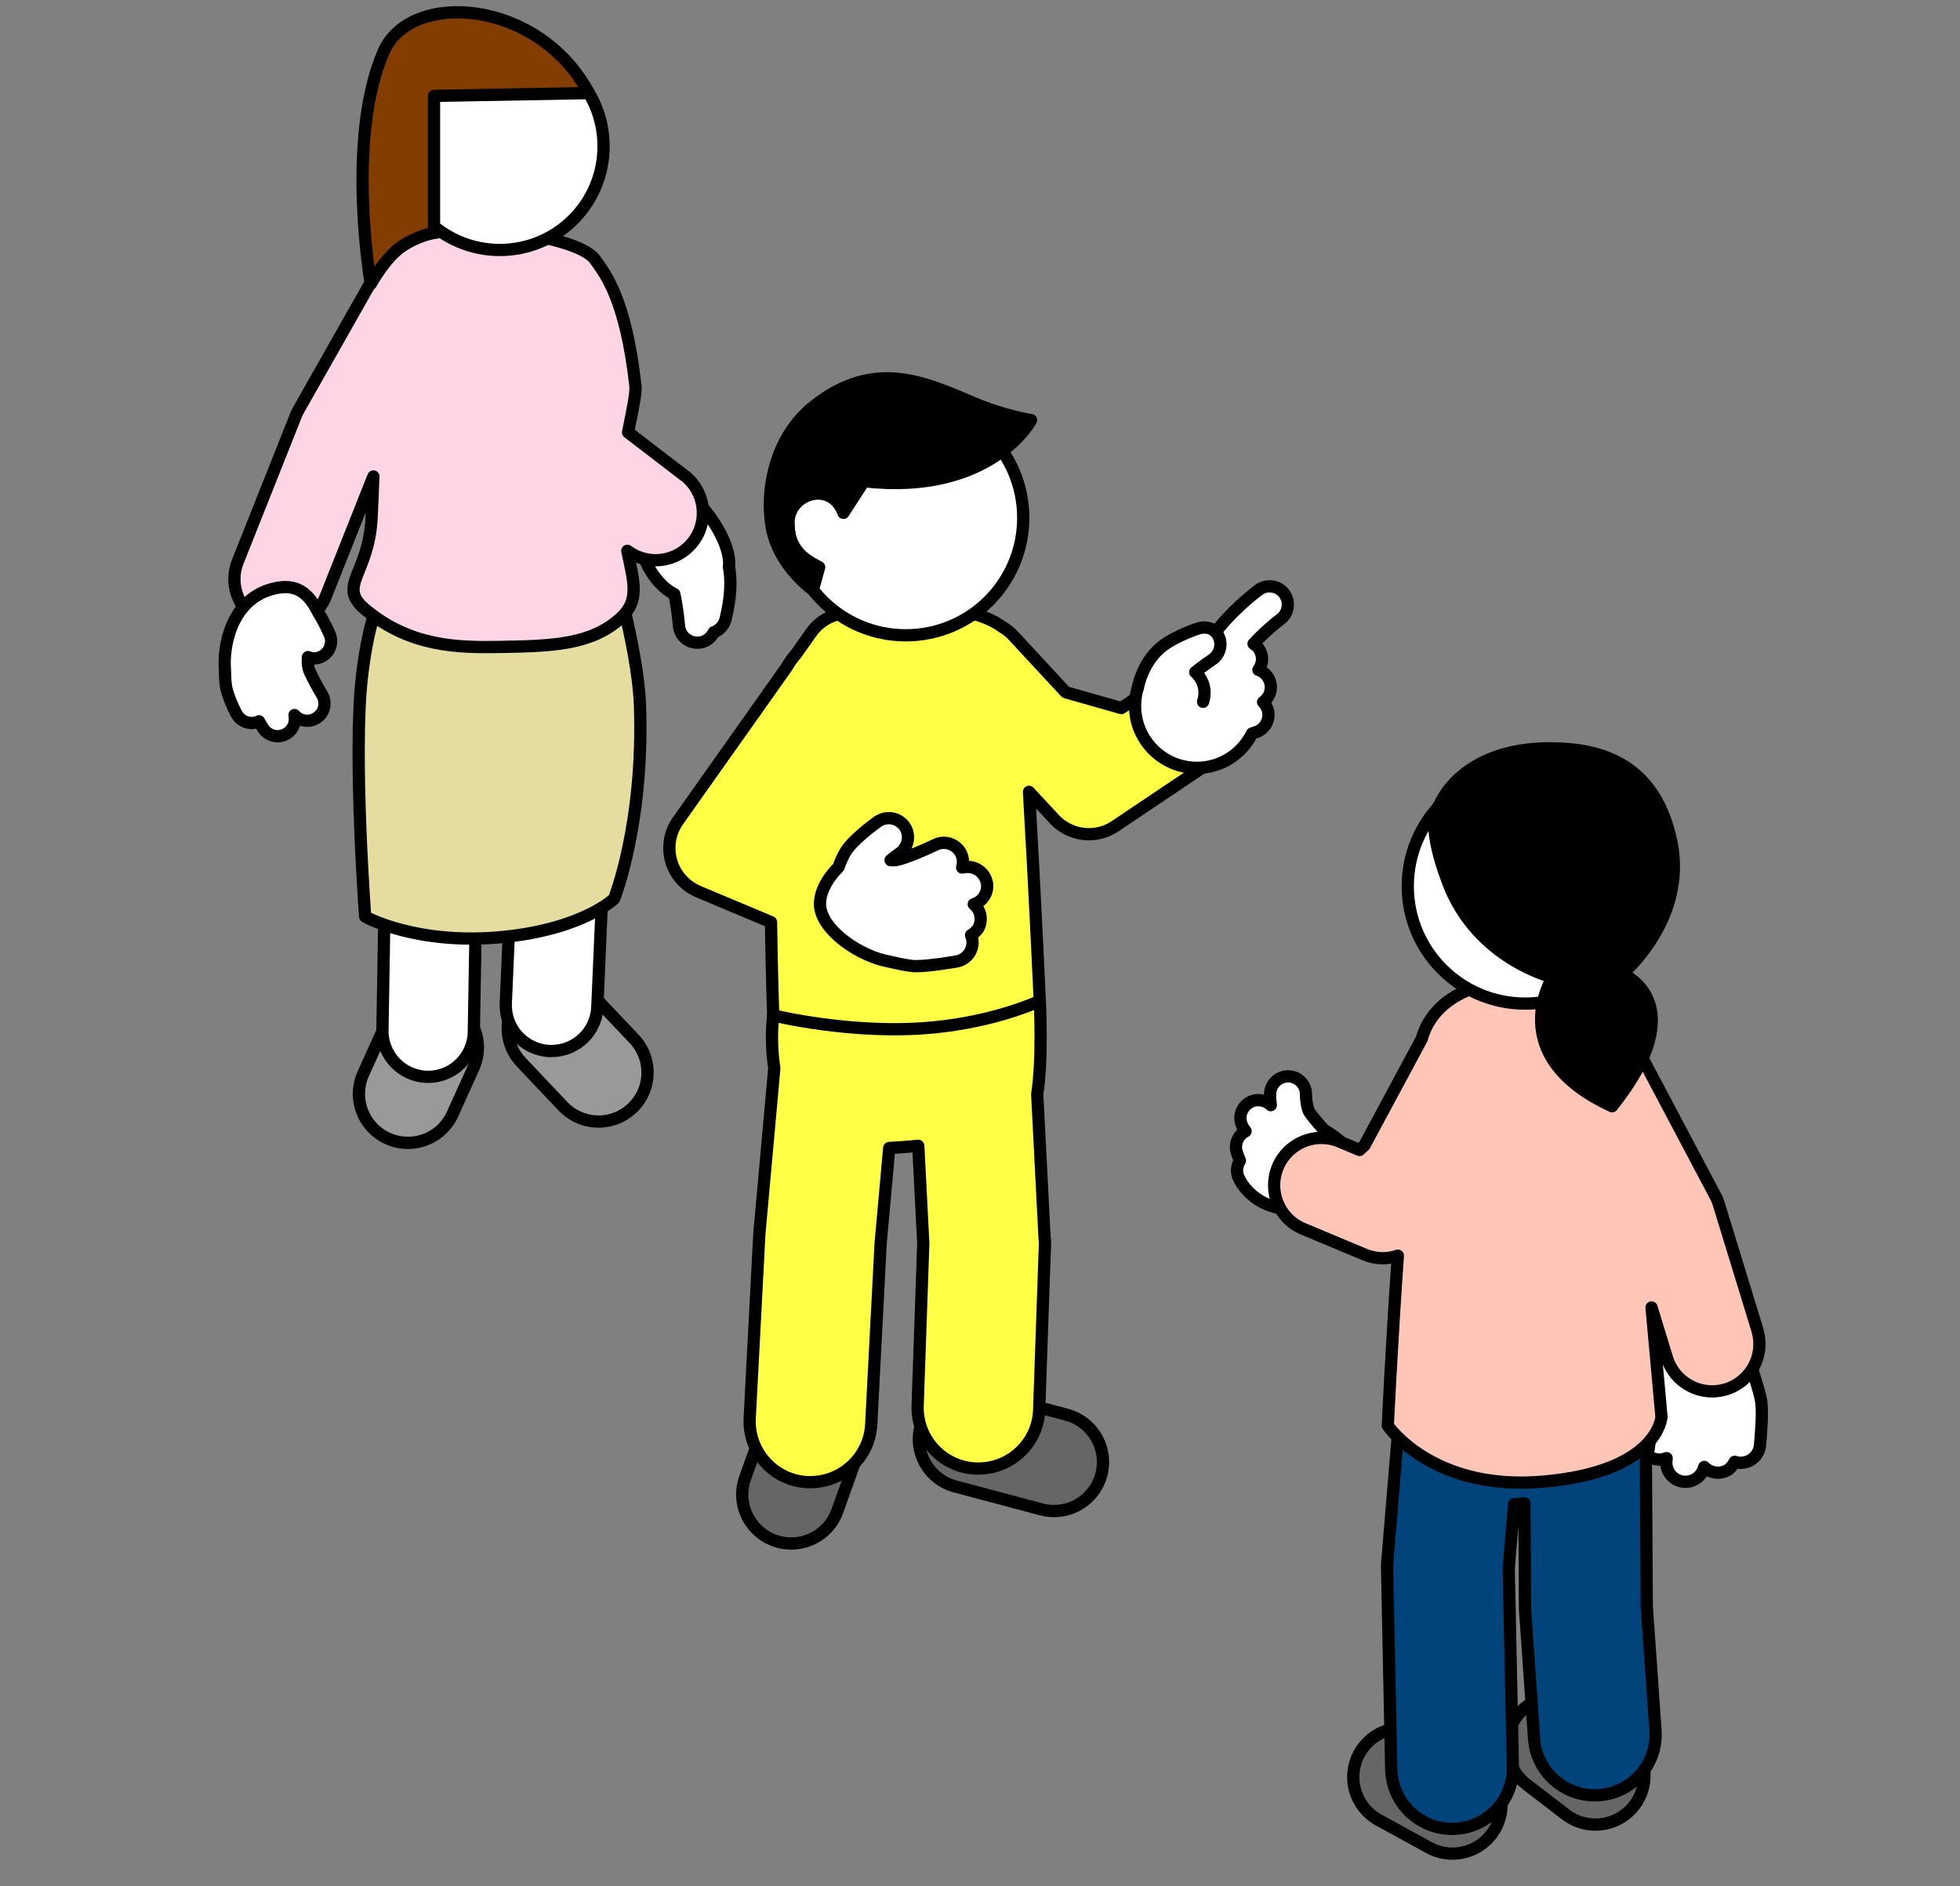 <?xml version="1.0" encoding="UTF-8"?>
<svg id="fig-fv__hikeyperson" xmlns="http://www.w3.org/2000/svg" viewBox="0 0 160 154">
  <rect x="0" y="0" width="160" height="154" fill="#808080" stroke="none"/>
  <defs>
    <style>
      .cls-1 {
        stroke-width: 9px;
      }

      .cls-1, .cls-2, .cls-3, .cls-4, .cls-5, .cls-6, .cls-7, .cls-8 {
        stroke-linecap: round;
        stroke-linejoin: round;
      }

      .cls-1, .cls-2, .cls-6, .cls-8 {
        fill: none;
      }

      .cls-1, .cls-3, .cls-4, .cls-5, .cls-6, .cls-7 {
        stroke: #000;
      }

      .cls-2 {
        stroke: #666;
      }

      .cls-2, .cls-8 {
        stroke-width: 7px;
      }

      .cls-9 {
        fill: #00447b;
      }

      .cls-10 {
        fill: #ffd5e6;
      }

      .cls-3, .cls-11 {
        fill: #fff;
      }

      .cls-4 {
        fill: #843d00;
      }

      .cls-5 {
        fill: #e5dca0;
      }

      .cls-12 {
        fill: #ffff46;
      }

      .cls-13 {
        fill: #ffc6b7;
      }

      .cls-8 {
        stroke: #999;
      }
    </style>
  </defs>
  <g id="fig-fv__hikeyperson_people">
    <g>
      <g>
        <path class="cls-11" d="M59.5,46.31c.16-1.02-.47-3.01-2.45-5.24-1.85-2.09-3.89-3.53-4.84-.91-.65,1.8-.25,5.38,1.61,7.39.4.44.81.75,1.23.96.12.57.27,1.41.38,2.6.07.78.72,1.36,1.49,1.36.05,0,.09,0,.14,0,.55-.05.99-.39,1.21-.85.45-.16.82-.54.95-1.04.47-1.86.47-3.25.3-4.26Z"/>
        <path class="cls-6" d="M59.5,46.31c.16-1.02-.47-3.01-2.45-5.24-1.85-2.09-3.89-3.53-4.84-.91-.65,1.8-.25,5.38,1.61,7.39.4.44.81.75,1.23.96.12.57.27,1.41.38,2.6.07.78.72,1.36,1.49,1.36.05,0,.09,0,.14,0,.55-.05.99-.39,1.21-.85.45-.16.82-.54.95-1.04.47-1.86.47-3.25.3-4.26Z"/>
      </g>
      <g>
        <line class="cls-1" x1="33.3" y1="89.31" x2="35.01" y2="85.53"/>
        <line class="cls-8" x1="33.3" y1="89.31" x2="35.01" y2="85.53"/>
      </g>
      <g>
        <line class="cls-1" x1="48.86" y1="87.57" x2="45.45" y2="83.97"/>
        <line class="cls-8" x1="48.86" y1="87.57" x2="45.45" y2="83.97"/>
      </g>
      <g>
        <path class="cls-11" d="M49.52,63.46l-.84-8.02c.7-2.67-.21-7.06-.21-7.06l-16.79-1.44s-1.71,2.81-1.09,6.44c-.4.67-.6,1.47-.5,2.31l1.4,12.37-.27,16.06c-.03,2.06,1.61,3.76,3.67,3.8.02,0,.04,0,.06,0,2.03,0,3.7-1.63,3.73-3.67l.28-16.3c0-.16,0-.32-.02-.48l-1.07-9.44c1.17.09,2.39.12,3.58.09l.62,5.85-.78,17.95c-.09,2.06,1.51,3.8,3.57,3.89.05,0,.11,0,.17,0,1.99,0,3.64-1.57,3.73-3.57l.79-18.22c0-.19,0-.37-.02-.55Z"/>
        <path class="cls-6" d="M49.52,63.46l-.84-8.02c.7-2.67-.21-7.06-.21-7.06l-16.79-1.44s-1.71,2.81-1.09,6.44c-.4.67-.6,1.47-.5,2.31l1.4,12.37-.27,16.06c-.03,2.06,1.61,3.76,3.67,3.8.02,0,.04,0,.06,0,2.03,0,3.7-1.63,3.73-3.67l.28-16.3c0-.16,0-.32-.02-.48l-1.07-9.44c1.17.09,2.39.12,3.58.09l.62,5.85-.78,17.95c-.09,2.06,1.51,3.8,3.57,3.89.05,0,.11,0,.17,0,1.99,0,3.64-1.57,3.73-3.57l.79-18.22c0-.19,0-.37-.02-.55Z"/>
      </g>
      <path class="cls-5" d="M49.68,44.9s2.39,7.88,2.56,12.64c.35,9.75-2.11,15.84-2.11,15.84,0,0-2.5,2.45-8.97,3.11-7.14.73-11.35-1.65-11.35-1.65,0,0-.98-13.11-.28-19.46.86-7.76,3.41-10.16,3.41-10.16l16.74-.32Z"/>
      <g>
        <path class="cls-10" d="M55.86,38.82l-4.59-3.52c.34-1.71.67-3.19.6-3.79-.79-7.12-2.48-9.17-3.3-10.32-1.62-2.28-14.32-3.68-16.58-.68-.33.28-.62.61-.85,1.01l-6.76,11.93c-.09.15-.16.31-.23.48l-4.74,11.93c-.79,1.98.18,4.23,2.17,5.01.47.19.95.27,1.42.27,1.54,0,2.99-.92,3.59-2.44l3.89-9.8c-.05,1.2-.09,2.37-.15,3.43-.24,4.58-2.83,5.49-.52,7.42,3.67,3.07,7.6,3.13,10.99,3.07,4.28-.07,7.45-.17,9.85-2.34,1.59-1.44,1.09-2.95.56-5.51.69.51,1.5.77,2.3.77,1.16,0,2.31-.52,3.07-1.51,1.3-1.69.98-4.12-.71-5.41Z"/>
        <path class="cls-6" d="M55.86,38.82l-4.59-3.52c.34-1.71.67-3.19.6-3.79-.79-7.12-2.48-9.17-3.3-10.32-1.62-2.28-14.32-3.68-16.58-.68-.33.28-.62.61-.85,1.01l-6.76,11.93c-.09.15-.16.31-.23.48l-4.74,11.93c-.79,1.98.18,4.23,2.17,5.01.47.19.95.27,1.42.27,1.54,0,2.99-.92,3.59-2.44l3.89-9.8c-.05,1.2-.09,2.37-.15,3.43-.24,4.58-2.83,5.49-.52,7.42,3.67,3.07,7.6,3.13,10.99,3.07,4.28-.07,7.45-.17,9.85-2.34,1.59-1.44,1.09-2.95.56-5.51.69.51,1.5.77,2.3.77,1.16,0,2.31-.52,3.07-1.51,1.3-1.69.98-4.12-.71-5.41Z"/>
      </g>
      <path class="cls-3" d="M32.33,11.94c0-4.68,3.79-8.47,8.47-8.47s8.47,3.79,8.47,8.47-3.79,8.47-8.47,8.47-8.47-3.79-8.47-8.47Z"/>
      <path class="cls-4" d="M48.07,7.6l-12.64.23v11.18s-1.3.2-2.65,1.12c-1.35.92-2.51,3.05-2.51,3.05,0,0-2.07-11.81,1.05-18.97C33.52-.83,43.95-.1,48.07,7.6Z"/>
      <g>
        <path class="cls-11" d="M25.62,53.76c.18,0,.37-.04.54-.11.72-.3,1.06-1.13.76-1.84-.05-.11-.43-1-.94-1.8-.91-1.86-2.06-2.45-3.97-1.86-3.18.99-3.83,4.72-3.64,6.61,0,.6.03,1.22.16,1.65.3,1,.74,1.81.79,1.9.26.46.74.72,1.23.72.2,0,.4-.05.59-.14.14.25.26.45.32.54.27.44.73.68,1.21.68.25,0,.5-.07.73-.21.53-.32.77-.94.64-1.52.27.3.65.47,1.04.47.25,0,.5-.07.73-.21.67-.4.88-1.27.47-1.94-.36-.6-.96-1.68-1.08-2.1-.08-.26-.08-.62-.06-.95.16.06.32.1.48.1Z"/>
        <path class="cls-6" d="M25.62,53.76c.18,0,.37-.04.54-.11.72-.3,1.06-1.13.76-1.84-.05-.11-.43-1-.94-1.8-.91-1.86-2.06-2.45-3.97-1.86-3.18.99-3.83,4.72-3.64,6.61,0,.6.03,1.22.16,1.65.3,1,.74,1.81.79,1.9.26.46.74.72,1.23.72.2,0,.4-.05.59-.14.14.25.26.45.32.54.27.44.73.68,1.21.68.25,0,.5-.07.73-.21.53-.32.77-.94.64-1.52.27.3.65.47,1.04.47.25,0,.5-.07.73-.21.67-.4.88-1.27.47-1.94-.36-.6-.96-1.68-1.08-2.1-.08-.26-.08-.62-.06-.95.16.06.32.1.48.1Z"/>
      </g>
    </g>
    <g>
      <g>
        <line class="cls-1" x1="79.01" y1="117.5" x2="86.04" y2="119.37"/>
        <line class="cls-2" x1="79.01" y1="117.5" x2="86.04" y2="119.37"/>
      </g>
      <g>
        <line class="cls-1" x1="66.42" y1="116.9" x2="64.59" y2="122.02"/>
        <line class="cls-2" x1="66.42" y1="116.9" x2="64.59" y2="122.02"/>
      </g>
      <g>
        <path class="cls-12" d="M85.28,101.23l-.61-11.9c.46-2.88.21-7.62.21-7.62l-4.47.24c-.36-.06-.72-.09-1.09-.07-.38.02-.75.09-1.1.19l-6.77.37c-.75-.62-1.68-1.04-2.73-1.13-1.55-.14-2.98.47-3.98,1.5l-1.61.09s-.3,1.84.08,4.31l-1.22,13.5c0,.06,0,.13-.01.19l-.78,14.89c-.14,2.74,1.96,5.08,4.7,5.22.09,0,.18,0,.26,0,2.62,0,4.82-2.06,4.96-4.71l.77-14.8.7-7.77c.78-.04,1.57-.1,2.37-.18l.41,7.97-.46,13.25c-.09,2.74,2.05,5.04,4.79,5.13.06,0,.12,0,.17,0,2.66,0,4.87-2.11,4.96-4.79l.47-13.46c0-.14,0-.29,0-.43Z"/>
        <path class="cls-6" d="M85.28,101.23l-.61-11.9c.46-2.88.21-7.62.21-7.62l-4.47.24c-.36-.06-.72-.09-1.09-.07-.38.02-.75.09-1.1.19l-6.77.37c-.75-.62-1.68-1.04-2.73-1.13-1.55-.14-2.98.47-3.98,1.5l-1.61.09s-.3,1.84.08,4.31l-1.22,13.5c0,.06,0,.13-.01.19l-.78,14.89c-.14,2.74,1.96,5.08,4.7,5.22.09,0,.18,0,.26,0,2.62,0,4.82-2.06,4.96-4.71l.77-14.8.7-7.77c.78-.04,1.57-.1,2.37-.18l.41,7.97-.46,13.25c-.09,2.74,2.05,5.04,4.79,5.13.06,0,.12,0,.17,0,2.66,0,4.87-2.11,4.96-4.79l.47-13.46c0-.14,0-.29,0-.43Z"/>
      </g>
      <g>
        <path class="cls-12" d="M99.61,57.04c-1.19-1.77-3.59-2.24-5.36-1.05l-2.71,1.82-4.54-1.29-4.31-4.65c-.27-.29-.57-.51-.89-.7-2.29-1.68-7.02-1.96-11.09-.9-1.6-.59-3.46-.08-4.49,1.38l-1.23,1.74c-.31.35-.57.72-.79,1.11l-8.85,12.51c-.68.96-.88,2.17-.56,3.29.32,1.13,1.14,2.04,2.22,2.5l5.93,2.49c.06,4.33.18,7.61.18,7.61,0,0,6.47,1.61,13.02.99,5.26-.5,8.74-2.17,8.74-2.17,0,0-.41-9.06-.88-17.07l2.06,2.22c.75.81,1.79,1.24,2.83,1.24.74,0,1.49-.21,2.15-.66l7.52-5.05c1.77-1.19,2.24-3.59,1.05-5.36Z"/>
        <path class="cls-6" d="M99.61,57.04c-1.19-1.77-3.59-2.24-5.36-1.05l-2.71,1.82-4.54-1.29-4.31-4.65c-.27-.29-.57-.51-.89-.7-2.29-1.68-7.02-1.96-11.09-.9-1.6-.59-3.46-.08-4.49,1.38l-1.23,1.74c-.31.35-.57.72-.79,1.11l-8.85,12.51c-.68.96-.88,2.17-.56,3.29.32,1.13,1.14,2.04,2.22,2.5l5.93,2.49c.06,4.33.18,7.61.18,7.61,0,0,6.47,1.61,13.02.99,5.26-.5,8.74-2.17,8.74-2.17,0,0-.41-9.06-.88-17.07l2.06,2.22c.75.81,1.79,1.24,2.83,1.24.74,0,1.49-.21,2.15-.66l7.52-5.05c1.77-1.19,2.24-3.59,1.05-5.36Z"/>
      </g>
      <g>
        <path class="cls-3" d="M64.35,42.28c0-5.3,4.29-9.59,9.59-9.59s9.59,4.29,9.59,9.59-4.29,9.59-9.59,9.59-9.59-4.29-9.59-9.59Z"/>
        <path class="cls-7" d="M66.36,48.15l.51-1.84c-.58-.35-2.52-1.05-2.51-3.6.01-2.46,3.51-3.52,4.49-.84l1.67-2.58c10.36,1.18,13.65-4.99,13.65-4.99,0,0-2.17-.33-4.66-1.38-4.13-1.75-8.13-3.63-13.03.22-3.58,2.82-4.06,7.74-3.36,10.44.73,2.82,3.24,4.58,3.24,4.58Z"/>
      </g>
      <g>
        <g>
          <path class="cls-11" d="M104.83,48.46c-.5-.66-1.44-.78-2.09-.29-2.18,1.66-3.42,3.32-3.47,3.39-.27.37-.34.81-.25,1.22-.42-.11-.85-.19-1.31-.19-2.79,0-5.05,2.26-5.05,5.05s2.26,5.05,5.05,5.05c1.98,0,3.68-1.15,4.5-2.81.09-.03.16-.05.25-.08.79-.22,1.26-1.05,1.03-1.84-.07-.25-.21-.47-.38-.64.5-.35.75-.98.58-1.6-.13-.5-.51-.87-.96-1.03.29-.4.39-.93.19-1.42-.12-.31-.33-.55-.59-.71.49-.53,1.24-1.27,2.21-2.01.66-.5.78-1.44.29-2.09Z"/>
          <path class="cls-6" d="M104.83,48.46c-.5-.66-1.44-.78-2.09-.29-2.18,1.66-3.42,3.32-3.47,3.39-.27.37-.34.81-.25,1.22-.42-.11-.85-.19-1.31-.19-2.79,0-5.05,2.26-5.05,5.05s2.26,5.05,5.05,5.05c1.98,0,3.68-1.15,4.5-2.81.09-.03.16-.05.25-.08.79-.22,1.26-1.05,1.03-1.84-.07-.25-.21-.47-.38-.64.5-.35.75-.98.58-1.6-.13-.5-.51-.87-.96-1.03.29-.4.39-.93.19-1.42-.12-.31-.33-.55-.59-.71.49-.53,1.24-1.27,2.21-2.01.66-.5.78-1.44.29-2.09Z"/>
        </g>
        <path class="cls-3" d="M92.9,56.11s.37-2.24,2.2-3.51c.69-.48,1.76-.96,2.6-1.25,1.83-.65,2.58,1.61,1.25,2.51-.72.48-1.38,1.02-1.38,1.02,0,0,1.12.89.64,2.42"/>
      </g>
      <g>
        <path class="cls-11" d="M80.56,72.11c-.13-.85-.94-1.44-1.79-1.31-.07.01-.15.02-.23.03.11-.36.09-.77-.08-1.13-.38-.78-1.32-1.11-2.09-.73-.94.45-2.55,1.14-3.22,1.25-.1.02-.26.02-.45.01.25-.2.51-.41.77-.59.7-.51.86-1.49.36-2.19-.51-.7-1.48-.86-2.19-.36-.46.33-2,1.48-2.59,2.41-.25.4-.45.87-.6,1.3-.93.93-1.61,2.14-1.5,3.22.22,2,3.26,4.07,5.65,4.49.64.15,1.47.33,2,.37.07,0,.15,0,.24,0,.96,0,2.7-.29,3.25-.38.85-.15,1.42-.96,1.28-1.81-.02-.12-.06-.23-.1-.34.29-.18.52-.4.64-.65.24-.52.19-1.12-.15-1.59-.08-.11-.17-.2-.27-.28.73-.23,1.2-.96,1.08-1.73Z"/>
        <path class="cls-6" d="M80.56,72.11c-.13-.85-.94-1.44-1.79-1.31-.07.01-.15.02-.23.03.11-.36.09-.77-.08-1.13-.38-.78-1.32-1.11-2.09-.73-.94.45-2.55,1.14-3.22,1.25-.1.02-.26.02-.45.01.25-.2.51-.41.77-.59.7-.51.86-1.49.36-2.19-.51-.7-1.48-.86-2.19-.36-.46.33-2,1.48-2.59,2.41-.25.4-.45.87-.6,1.3-.93.93-1.61,2.14-1.5,3.22.22,2,3.26,4.07,5.65,4.49.64.15,1.47.33,2,.37.07,0,.15,0,.24,0,.96,0,2.7-.29,3.25-.38.85-.15,1.42-.96,1.28-1.81-.02-.12-.06-.23-.1-.34.29-.18.52-.4.64-.65.24-.52.19-1.12-.15-1.59-.08-.11-.17-.2-.27-.28.73-.23,1.2-.96,1.08-1.73Z"/>
      </g>
    </g>
    <g>
      <g>
        <path class="cls-11" d="M143.79,114.51c-.08-.52-.32-1.34-.52-1.96-.6-2.35-2.9-5.23-4.91-5.29-1.09-.03-2.24.74-3.1,1.74-.41.18-.87.41-1.25.7-.88.66-1.91,2.28-2.21,2.77-.45.74-.22,1.7.52,2.15.25.16.54.23.81.23.53,0,1.04-.27,1.34-.75.17-.27.35-.55.53-.81.02.18.03.34.02.44-.06.67-.62,2.34-1,3.3-.32.81.08,1.72.89,2.03.19.07.38.11.57.11s.39-.05.57-.12c0,.08-.01.17-.02.24-.07.86.58,1.62,1.44,1.69.04,0,.08,0,.13,0,.73,0,1.35-.51,1.52-1.21.09.09.19.18.3.24.25.15.54.23.82.23.27,0,.53-.07.77-.2.24-.14.44-.39.6-.69.11.04.23.06.35.08.05,0,.1,0,.15,0,.8,0,1.48-.61,1.56-1.42.06-.6.24-2.64.11-3.5Z"/>
        <path class="cls-6" d="M143.79,114.51c-.08-.52-.32-1.34-.52-1.96-.6-2.35-2.9-5.23-4.91-5.29-1.09-.03-2.24.74-3.1,1.74-.41.18-.87.41-1.25.7-.88.66-1.91,2.28-2.21,2.77-.45.74-.22,1.7.52,2.15.25.16.54.23.81.23.53,0,1.04-.27,1.34-.75.17-.27.35-.55.53-.81.02.18.03.34.02.44-.06.67-.62,2.34-1,3.3-.32.81.08,1.72.89,2.03.19.07.38.11.57.11s.39-.05.57-.12c0,.08-.01.17-.02.24-.07.86.58,1.62,1.44,1.69.04,0,.08,0,.13,0,.73,0,1.35-.51,1.52-1.21.09.09.19.18.3.24.25.15.54.23.82.23.27,0,.53-.07.77-.2.24-.14.44-.39.6-.69.11.04.23.06.35.08.05,0,.1,0,.15,0,.8,0,1.48-.61,1.56-1.42.06-.6.24-2.64.11-3.5Z"/>
      </g>
      <g>
        <path class="cls-11" d="M108.08,92.25c-.6-.67-1.1-1.28-1.21-1.48-.18-.35-.26-1.04-.26-1.42,0-.81-.65-1.47-1.46-1.47h0c-.81,0-1.46.65-1.47,1.46,0,.12,0,.46.06.89-.45-.43-1.14-.55-1.72-.23-.71.39-.97,1.28-.58,1.99.02.04.1.18.24.37-.61.32-.93,1.04-.72,1.72.03.11.12.36.26.68-.25.39-.32.9-.12,1.37.09.21.59,1.28,1.92,2,.7.38,1.6.58,2.22.68.64.27,1.39.44,1.9.53,1.05.18,2.63-.13,3.66-2.01,1.22-2.24-1.16-4.15-2.72-5.09Z"/>
        <path class="cls-6" d="M108.08,92.25c-.6-.67-1.1-1.28-1.21-1.48-.18-.35-.26-1.04-.26-1.42,0-.81-.65-1.47-1.46-1.47h0c-.81,0-1.46.65-1.47,1.46,0,.12,0,.46.06.89-.45-.43-1.14-.55-1.72-.23-.71.39-.97,1.28-.58,1.99.02.04.1.18.24.37-.61.32-.93,1.04-.72,1.72.03.11.12.36.26.68-.25.39-.32.9-.12,1.37.09.21.59,1.28,1.92,2,.7.38,1.6.58,2.22.68.64.27,1.39.44,1.9.53,1.05.18,2.63-.13,3.66-2.01,1.22-2.24-1.16-4.15-2.72-5.09Z"/>
      </g>
      <g>
        <line class="cls-1" x1="127.04" y1="142.51" x2="130.24" y2="144.97"/>
        <line class="cls-2" x1="127.04" y1="142.51" x2="130.24" y2="144.97"/>
      </g>
      <g>
        <line class="cls-1" x1="118.57" y1="147.34" x2="114.47" y2="145.09"/>
        <line class="cls-2" x1="118.57" y1="147.34" x2="114.47" y2="145.09"/>
      </g>
      <g>
        <path class="cls-9" d="M134.43,130.97l-.07-11.64c.02-.05.05-.11.06-.16.64-2.68.4-8.42.4-8.42l-12.6.82c-.72-.55-1.6-.91-2.57-.99-1.48-.12-2.86.44-3.86,1.41l-1.3.08s-.16,1.01-.11,2.53c-.03.17-.08.34-.1.52l-1.03,12.36c-.01.17-.02.34-.02.52l.34,16.46c.06,2.71,2.27,4.86,4.96,4.86.04,0,.07,0,.11,0,2.74-.06,4.92-2.33,4.86-5.07l-.34-16.21.44-5.22c.28-.02.56-.04.84-.07l.05,8.45c0,.11,0,.21.01.32l.73,10.44c.18,2.62,2.36,4.62,4.95,4.62.12,0,.23,0,.35-.01,2.74-.19,4.8-2.56,4.61-5.3l-.72-10.28Z"/>
        <path class="cls-6" d="M134.43,130.97l-.07-11.64c.02-.05.05-.11.06-.16.64-2.68.4-8.42.4-8.42l-12.6.82c-.72-.55-1.6-.91-2.57-.99-1.48-.12-2.86.44-3.86,1.41l-1.3.08s-.16,1.01-.11,2.53c-.03.17-.08.34-.1.52l-1.03,12.36c-.01.17-.02.34-.02.52l.34,16.46c.06,2.71,2.27,4.86,4.96,4.86.04,0,.07,0,.11,0,2.74-.06,4.92-2.33,4.86-5.07l-.34-16.21.44-5.22c.28-.02.56-.04.84-.07l.05,8.45c0,.11,0,.21.01.32l.73,10.44c.18,2.62,2.36,4.62,4.95,4.62.12,0,.23,0,.35-.01,2.74-.19,4.8-2.56,4.61-5.3l-.72-10.28Z"/>
      </g>
      <g>
        <path class="cls-13" d="M143.47,108.62l-3.16-10.31c-.07-.23-.16-.46-.28-.67l-7.63-14.42c-.6-1.14-1.71-1.85-2.9-2.01-4.28-2.08-11.57-1.55-13.3,3.17-.05.13-.09.28-.14.44l-4.67,8.69-.41.38-1.62-.68c-1.97-.83-4.23.1-5.05,2.07s.1,4.23,2.07,5.05l5.02,2.1c.49.2.99.3,1.49.3.42,0,.83-.08,1.22-.21-.51,7.27-.82,13.88-.82,13.88,0,0,3.57,5.31,12.54,4.58,9.58-.78,9.8-5.31,9.8-5.31,0,0-.35-3.88-.81-8.92l1.26,4.12c.51,1.66,2.04,2.73,3.69,2.73.38,0,.76-.06,1.13-.17,2.04-.63,3.18-2.79,2.56-4.82Z"/>
        <path class="cls-6" d="M143.47,108.62l-3.16-10.31c-.07-.23-.16-.46-.28-.67l-7.63-14.42c-.6-1.14-1.71-1.85-2.9-2.01-4.28-2.08-11.57-1.55-13.3,3.17-.05.13-.09.28-.14.44l-4.67,8.69-.41.38-1.62-.68c-1.97-.83-4.23.1-5.05,2.07s.1,4.23,2.07,5.05l5.02,2.1c.49.2.99.3,1.49.3.42,0,.83-.08,1.22-.21-.51,7.27-.82,13.88-.82,13.88,0,0,3.57,5.31,12.54,4.58,9.58-.78,9.8-5.31,9.8-5.31,0,0-.35-3.88-.81-8.92l1.26,4.12c.51,1.66,2.04,2.73,3.69,2.73.38,0,.76-.06,1.13-.17,2.04-.63,3.18-2.79,2.56-4.82Z"/>
      </g>
      <path class="cls-3" d="M114.92,72.35c0-5.3,4.29-9.59,9.59-9.59s9.59,4.29,9.59,9.59-4.29,9.59-9.59,9.59-9.59-4.29-9.59-9.59Z"/>
      <path class="cls-7" d="M126.59,61.1c4.24,0,8.58,1.37,9.86,7.71,1.26,6.27-4.03,10.71-4.03,10.71,0,0,5.95,2.29-.82,10.8-8.97-4.12-4.85-10.53-4.85-10.53,0,0-6.13-1.46-8.52-7.69-2.03-5.32-.73-6.34-.73-6.34,0,0,1.65-4.67,9.09-4.67Z"/>
    </g>
  </g>
</svg>